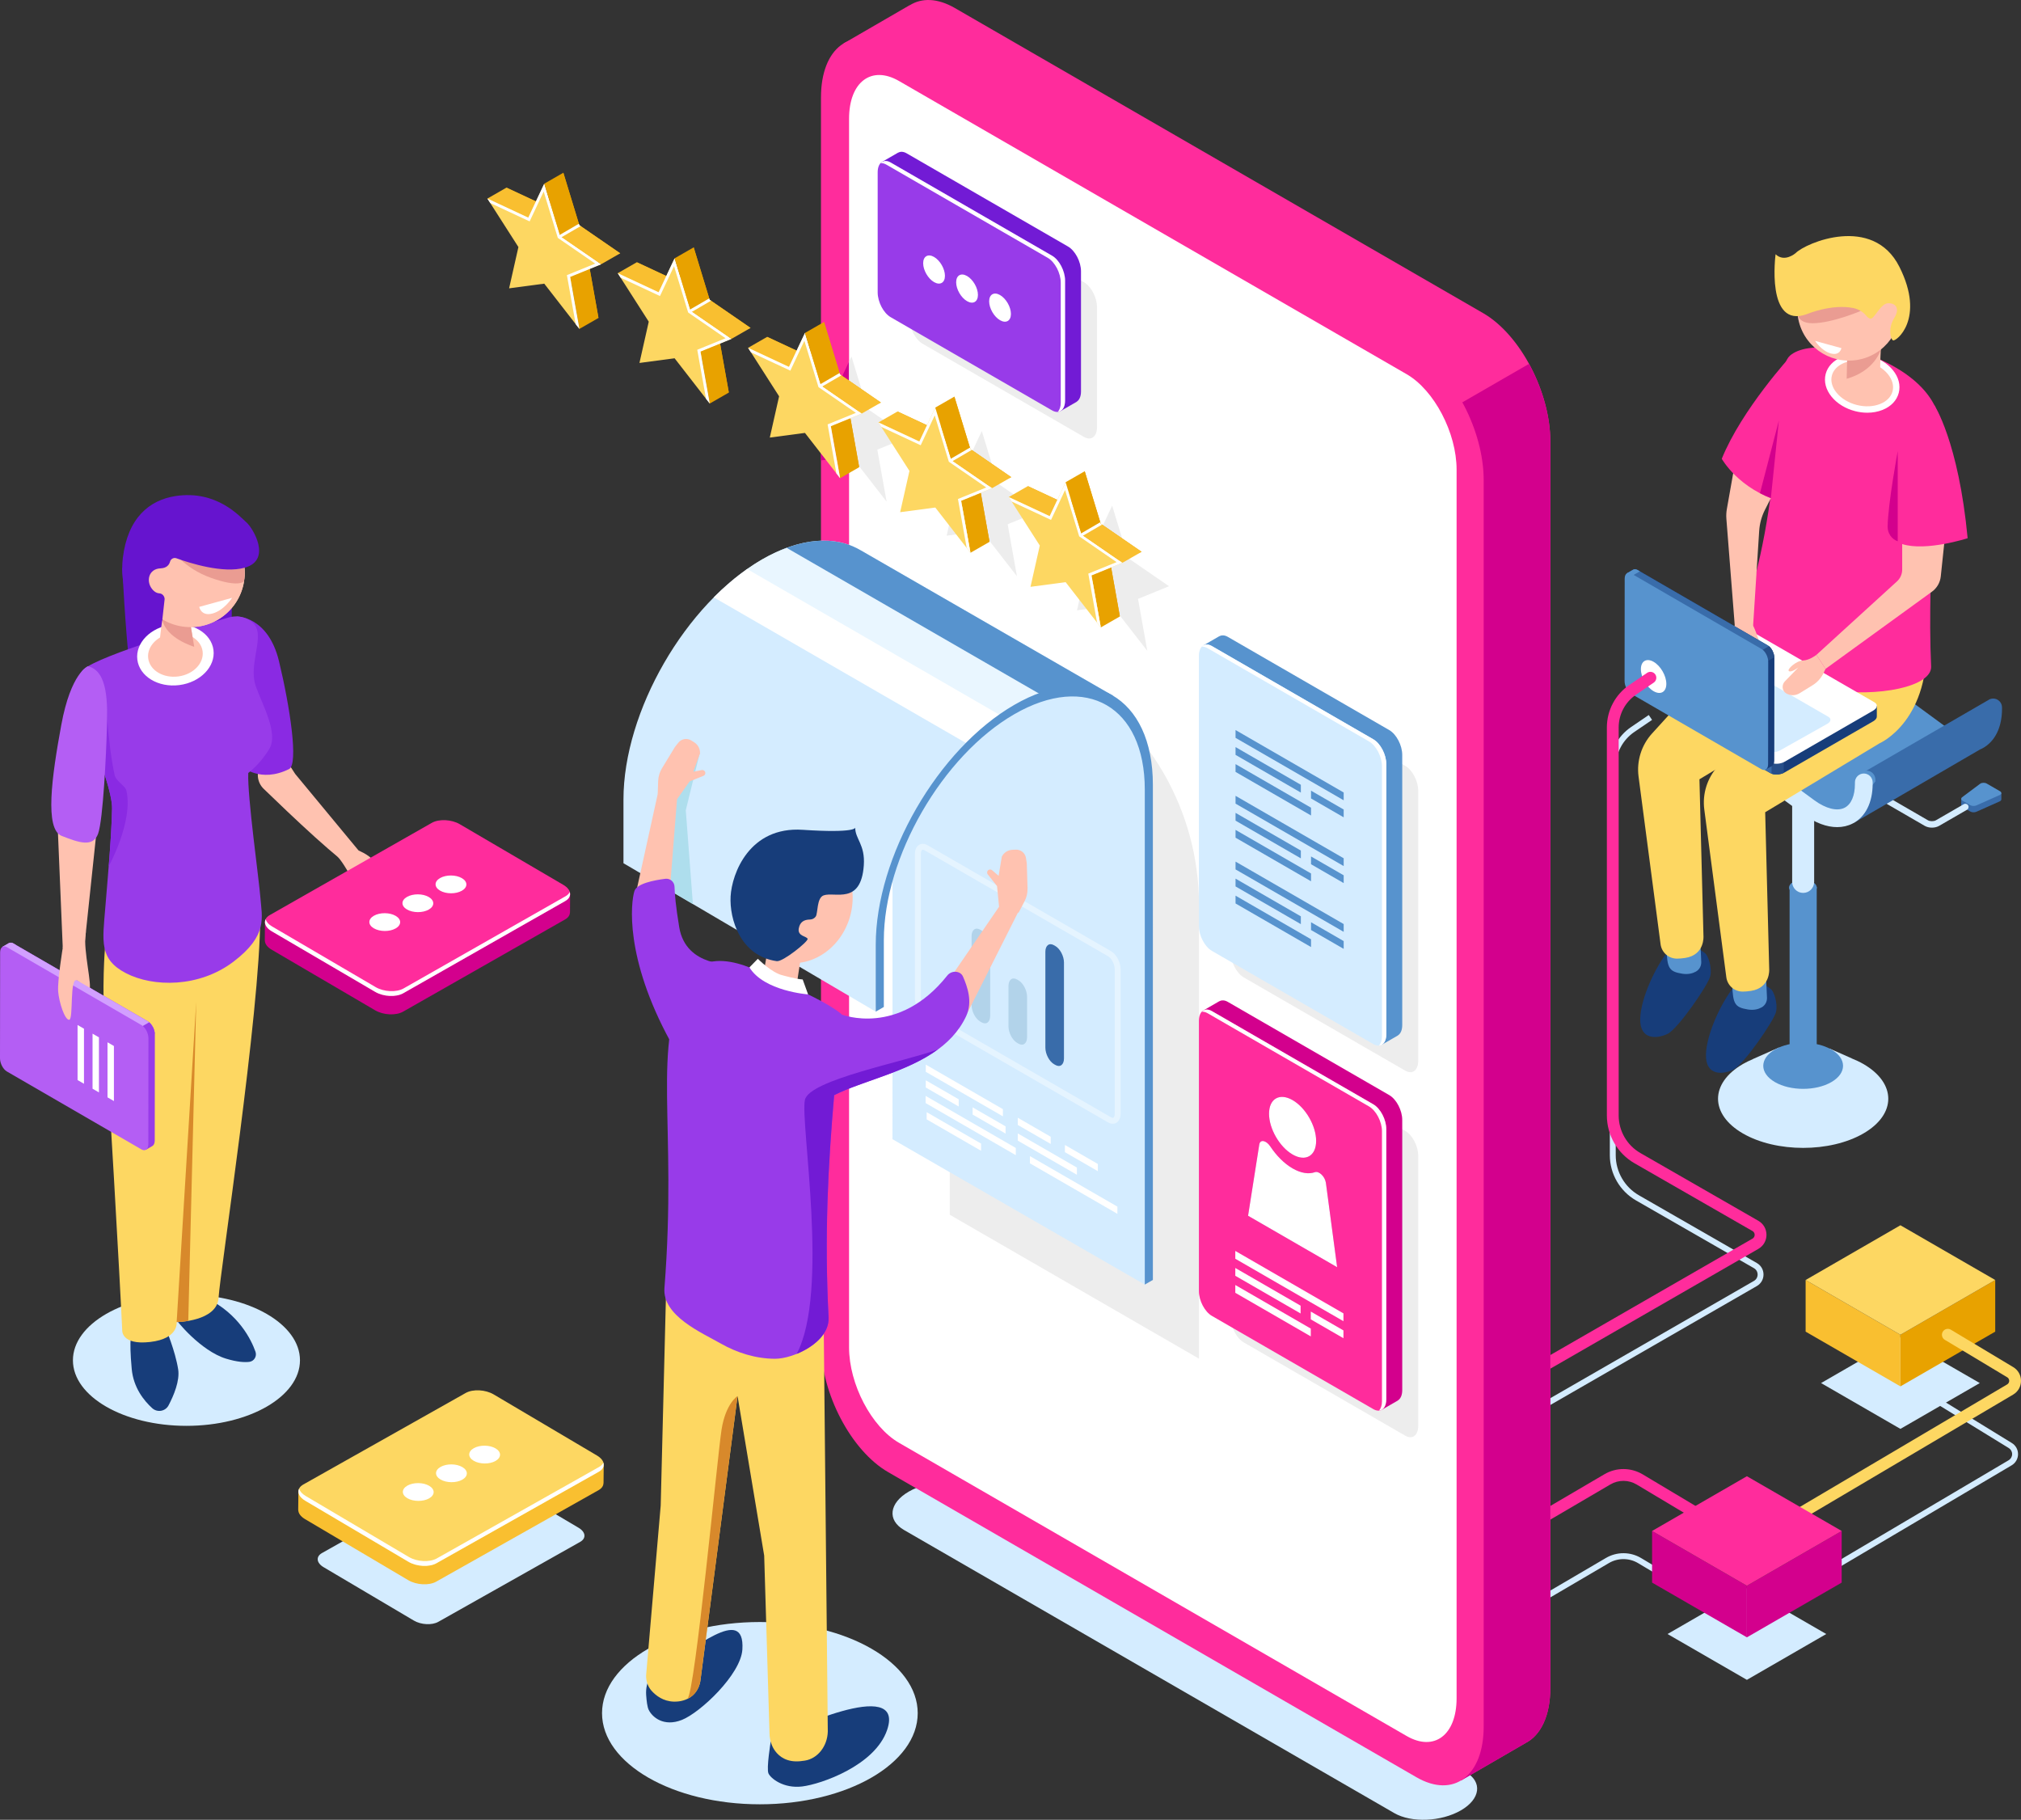 <?xml version="1.0" encoding="utf-8"?>
<!-- Generator: Adobe Illustrator 23.0.1, SVG Export Plug-In . SVG Version: 6.00 Build 0)  -->
<svg version="1.0" id="_x2014_ŽÓť_x5F_1" xmlns="http://www.w3.org/2000/svg" xmlns:xlink="http://www.w3.org/1999/xlink"
	 x="0px" y="0px" viewBox="0 0 342.409 308.268" enable-background="new 0 0 342.409 308.268" xml:space="preserve">
<rect x="0" y="0" width="342.409" height="308.268" fill="#333333" stroke="none"/>
<path fill="#D4ECFF" d="M257.666,273.529l-0.506-0.863l14.93-8.752c1.844-1.08,4.133-1.073,5.971,0.026l12.339,7.371l-0.514,0.859
	l-12.339-7.372c-1.523-0.911-3.422-0.919-4.951-0.022L257.666,273.529z"/>
<path fill="#D4ECFF" d="M302.092,271.111l-0.508-0.861l38.731-22.888c0.369-0.219,0.591-0.605,0.593-1.035
	c0.002-0.429-0.218-0.817-0.585-1.038l-12.859-7.896l0.523-0.852l12.854,7.894c0.669,0.401,1.069,1.111,1.066,1.896
	c-0.003,0.785-0.408,1.493-1.085,1.893L302.092,271.111z"/>
<path fill="#D4ECFF" d="M259.913,239.586l-0.498-0.867l37.747-21.734c0.391-0.226,0.624-0.63,0.624-1.081
	c-0.001-0.451-0.234-0.855-0.626-1.08l-19.978-11.474c-2.736-1.57-4.436-4.507-4.436-7.661v-65.732c0-2.724,1.344-5.263,3.596-6.794
	l3-2.041l0.562,0.826l-3,2.041c-1.977,1.346-3.158,3.576-3.158,5.968v65.732c0,2.798,1.507,5.401,3.934,6.794l19.977,11.474
	c0.705,0.405,1.127,1.133,1.128,1.946c0,0.813-0.42,1.542-1.125,1.949L259.913,239.586z"/>
<path fill="#FF2C9C" d="M257.414,260.344c-0.344,0-0.678-0.177-0.863-0.494c-0.279-0.477-0.12-1.089,0.356-1.368l14.93-8.752
	c2.001-1.176,4.484-1.165,6.479,0.027l12.339,7.372c0.475,0.283,0.629,0.897,0.346,1.371c-0.284,0.474-0.899,0.628-1.371,0.346
	l-12.339-7.372c-1.368-0.818-3.07-0.822-4.442-0.02l-14.93,8.752C257.76,260.3,257.586,260.344,257.414,260.344z"/>
<path fill="#D4ECFF" d="M236.241,307.143l-83.076-47.964c-2.888-1.667-2.526-4.58,0.809-6.505l0,0
	c3.335-1.925,8.38-2.135,11.268-0.467l83.076,47.964c2.888,1.667,2.526,4.58-0.809,6.505l0,0
	C244.174,308.601,239.129,308.81,236.241,307.143z"/>
<g>
	<g>
		<g>
			<path fill="#D4ECFF" d="M315.699,180.237c-0.62-0.358-1.288-0.669-1.983-0.948l0.02-0.001l-3.815-1.691l0.288,0.666
				c-2.891-0.576-6.029-0.611-8.945-0.095l0.178-0.74l-4.487,1.988l0.026,0.002c-0.583,0.248-1.15,0.514-1.678,0.819
				c-5.632,3.252-5.632,8.524,0,11.775c5.632,3.252,14.764,3.252,20.396,0C321.331,188.76,321.331,183.488,315.699,180.237z"/>
			<path fill="#5793CE" d="M310.28,183.307c-2.639,1.524-6.918,1.524-9.558,0s-2.639-3.994,0-5.518c2.639-1.524,6.918-1.524,9.558,0
				C312.919,179.312,312.919,181.783,310.28,183.307z"/>
		</g>
		<g>
			<path fill="#5793CE" d="M305.501,181.599L305.501,181.599c-1.269,0-2.297-1.029-2.297-2.297v-29.043h4.595v29.043
				C307.799,180.571,306.77,181.599,305.501,181.599z"/>
			<path fill="#5793CE" d="M307.117,151.314c-0.916,0.529-2.401,0.529-3.316,0c-0.916-0.529-0.916-1.386,0-1.915
				c0.916-0.529,2.401-0.529,3.316,0C308.033,149.928,308.033,150.785,307.117,151.314z"/>
		</g>
		<path fill="#D4ECFF" d="M305.501,151.257L305.501,151.257c-1.029,0-1.862-0.834-1.862-1.862v-27.301h3.725v27.301
			C307.364,150.423,306.53,151.257,305.501,151.257z"/>
		<g>
			<path fill="#396CAA" d="M332.28,136.4l0-1.069l1.51-0.218l1.691-1.265c0.274-0.205,0.797-0.224,1.114-0.041l1.248,0.72
				l1.237-0.179v1.083l-0.005,0.001c-0.007,0.123-0.099,0.244-0.284,0.326l-3.938,1.754c-0.312,0.139-0.753,0.122-1.032-0.038
				l-1.311-0.757c-0.151-0.087-0.222-0.202-0.222-0.318L332.28,136.4z"/>
			<path fill="#5793CE" d="M332.443,135.043l3.038-2.273c0.274-0.205,0.797-0.224,1.114-0.041l2.267,1.309
				c0.317,0.183,0.283,0.485-0.072,0.643l-3.938,1.754c-0.312,0.139-0.753,0.122-1.032-0.038l-1.311-0.757
				C332.231,135.478,332.203,135.223,332.443,135.043z"/>
			<g>
				<path fill="#D4ECFF" d="M327.317,140.201c0.435,0,0.87-0.1,1.217-0.3l4.721-2.727c0.26-0.151,0.349-0.484,0.199-0.745
					c-0.151-0.26-0.483-0.35-0.745-0.199l-4.72,2.726c-0.35,0.202-0.991,0.202-1.343,0l-7.846-4.545
					c-0.258-0.151-0.593-0.061-0.744,0.2c-0.151,0.26-0.062,0.594,0.2,0.744l7.846,4.545
					C326.448,140.1,326.882,140.201,327.317,140.201z"/>
			</g>
		</g>
		<g>
			<radialGradient id="SVGID_1_" cx="231.785" cy="124.567" r="46.798" gradientUnits="userSpaceOnUse">
				<stop  offset="0" style="stop-color:#01C8EF"/>
				<stop  offset="0.089" style="stop-color:#03BEE9"/>
				<stop  offset="0.239" style="stop-color:#08A5D7"/>
				<stop  offset="0.429" style="stop-color:#107BBB"/>
				<stop  offset="0.446" style="stop-color:#1177B8"/>
				<stop  offset="1" style="stop-color:#112564"/>
			</radialGradient>
			<polygon fill="url(#SVGID_1_)" points="281.923,130.213 289.504,125.806 285.257,123.888 281.622,126.465 			"/>
			<path fill="#5793CE" d="M330.605,123.671c-0.419-0.219-0.846-0.479-1.275-0.794l-16.154-11.839
				c-2.916-2.138-5.92-2.689-8.241-1.511c-0.06,0.031-0.112,0.073-0.171,0.106l-0.017-0.005l-22.312,12.944l2.005,0.667l7.813,3.543
				l10.63,7.541l8.389,4.452l0.381,0.081c1.956-1.647,4.146-3.061,5.347-5.463c2.077-3.635,7.86-4.675,11.261-7.622
				c0.343,0.218,0.686,0.422,1.029,0.599C329.99,125.679,330.18,124.698,330.605,123.671z"/>
			<path fill="#396CAA" d="M337.691,118.333c-0.346,0-0.661,0.122-0.915,0.319l-0.004-0.004l-21.833,12.638l0.798,3.265l0.819-0.391
				c-1.25,1.95-3.168,3.233-4.905,4.696l2.468,0.523l21.383-12.442c0.099-0.043,0.2-0.079,0.296-0.128
				c0.293-0.148,0.565-0.327,0.823-0.524l0.037-0.022l-0.014,0.001c1.628-1.257,2.547-3.443,2.547-6.174v-0.257
				C339.192,119.005,338.52,118.333,337.691,118.333z"/>
			<g>
				<path fill="#EAEAEA" d="M307.793,108.924c1.362,0.049,2.823,0.518,4.286,1.387C310.616,109.442,309.155,108.974,307.793,108.924
					z"/>
				<path fill="#5793CE" d="M317.735,132.303v-0.256c0-0.828-0.672-1.5-1.501-1.5c-0.829,0-1.5,0.672-1.5,1.5v0.256
					c0,2.006-0.638,3.48-1.75,4.043c-1.257,0.636-3.167,0.168-5.11-1.256l-16.155-11.838c-2.486-1.822-5.032-2.479-7.168-1.908
					l13.342-7.741l-15.46,8.969l2.005,0.667l7.813,3.543l10.63,7.541l8.389,4.452l0.381,0.081c1.956-1.647,4.146-3.061,5.347-5.463
					c0.207-0.362,0.459-0.692,0.733-1.006C317.732,132.358,317.735,132.332,317.735,132.303z"/>
			</g>
			<g>
				<path fill="#D4ECFF" d="M311.263,140.114c-1.768,0.001-3.714-0.719-5.623-2.118l-16.155-11.838
					c-1.942-1.423-3.852-1.892-5.111-1.256c-1.112,0.564-1.75,2.037-1.75,4.043c0,0.828-0.672,1.5-1.5,1.5s-1.5-0.672-1.5-1.5
					c0-3.177,1.237-5.626,3.394-6.719c2.32-1.175,5.325-0.625,8.241,1.512l16.155,11.838c1.943,1.424,3.854,1.891,5.11,1.255
					c1.112-0.563,1.75-2.037,1.75-4.043v-0.256c0-0.828,0.672-1.5,1.501-1.5c0.829,0,1.5,0.672,1.5,1.5v0.256
					c0,3.177-1.237,5.626-3.394,6.719C313.079,139.913,312.196,140.114,311.263,140.114z"/>
			</g>
		</g>
	</g>
	<g>
		<g>
			<path fill="#173D7A" d="M298.567,166.581c0,0-3.043-1.534-4.911,0.75c-1.868,2.285-4.54,7.678-4.622,11.323
				c-0.083,3.644,2.884,3.398,4.648,2.536c1.764-0.863,6.915-8.336,7.227-9.8c0.312-1.464-0.368-3.444-0.863-3.832
				C299.549,167.17,298.567,166.581,298.567,166.581z"/>
			<path fill="#5793CE" d="M299.23,165.847l0.141,3.152c0.03,0.67-0.307,1.309-0.891,1.64c-0.532,0.301-1.303,0.533-2.347,0.365
				c-2.292-0.368-2.497-1.023-2.66-4.175C293.31,163.678,299.23,165.847,299.23,165.847z"/>
			<g>
				<path fill="#173D7A" d="M287.429,160.52c0,0-3.043-1.534-4.911,0.75c-1.868,2.285-4.54,7.678-4.622,11.323
					c-0.083,3.644,2.884,3.398,4.648,2.536c1.764-0.863,6.915-8.336,7.227-9.8c0.312-1.464-0.368-3.444-0.863-3.832
					C288.412,161.109,287.429,160.52,287.429,160.52z"/>
				<path fill="#5793CE" d="M288.093,159.786l0.141,3.152c0.03,0.67-0.307,1.309-0.891,1.64c-0.531,0.301-1.303,0.533-2.347,0.365
					c-2.292-0.368-2.497-1.023-2.66-4.175C282.172,157.617,288.093,159.786,288.093,159.786z"/>
				<path fill="#FDD762" d="M315.242,101.914c-0.9-14.652-15.868,2.156-15.868,2.156L289.13,114.11l-9.225,10.134
					c-1.802,1.979-2.64,4.651-2.291,7.305l3.732,28.415c0.184,1.403,1.385,2.438,2.8,2.427c0.4-0.003,0.858-0.039,1.382-0.121
					c3.329-0.518,3.083-3.684,3.083-3.684l-0.682-26.576l19.373-11.678C307.302,120.332,316.143,116.566,315.242,101.914z"/>
			</g>
			<path fill="#FDD762" d="M326.38,107.496c-0.9-14.652-15.868,2.156-15.868,2.156l-10.244,10.041l-9.225,10.134
				c-1.802,1.979-2.64,4.651-2.291,7.305l3.732,28.415c0.184,1.403,1.385,2.438,2.8,2.427c0.4-0.003,0.858-0.039,1.382-0.121
				c3.329-0.518,3.083-3.684,3.083-3.684l-0.682-26.576l19.373-11.678C318.439,125.914,327.28,122.149,326.38,107.496z"/>
			<path fill="#FF2C9C" d="M317.525,60.462c11.348,4.705,11.12,11.412,11.12,11.412s-2.223,24.591-1.464,41.015
				c0.317,6.866-36.477,7.389-30.99-10.927c6.47-21.597,4.045-39.08,7.074-41.717C306.293,57.608,314.589,59.245,317.525,60.462z"/>
			
				<ellipse transform="matrix(0.249 -0.968 0.968 0.249 173.91 354.283)" fill="#FFC2B0" cx="315.508" cy="64.95" rx="4.308" ry="5.853"/>
			<path fill="#FFFFFF" d="M316.37,69.914c-0.681,0-1.379-0.088-2.071-0.267c-1.626-0.419-3.038-1.284-3.979-2.438
				c-0.979-1.2-1.336-2.569-1.005-3.856c0.668-2.59,3.988-3.978,7.403-3.102c1.625,0.419,3.037,1.284,3.978,2.438
				c0.979,1.2,1.336,2.569,1.005,3.856c-0.331,1.285-1.305,2.312-2.742,2.89C318.166,69.754,317.285,69.914,316.37,69.914z
				 M314.64,61.07c-2.108,0-3.868,0.98-4.275,2.556c-0.243,0.942,0.039,1.972,0.795,2.898c0.795,0.975,2.005,1.711,3.408,2.072
				c1.403,0.362,2.817,0.3,3.984-0.168c1.109-0.446,1.854-1.211,2.097-2.153v-0.001c0.243-0.942-0.039-1.972-0.795-2.898
				c-0.795-0.975-2.005-1.711-3.408-2.072C315.832,61.145,315.223,61.07,314.64,61.07z"/>
			<path fill="#FFC2B0" d="M312.975,59.95c0,0,0.098,0.455-0.098,4.051c-0.062,1.13,3.896,2.186,4.92,1.163
				c1.023-1.023,0.614-2.087,0.859-5.934C318.901,55.383,312.975,59.95,312.975,59.95z"/>
			<path fill="#EA9C92" d="M318.656,59.23c0,0-0.975,3.567-5.78,4.935l0.073-3.242L318.656,59.23z"/>
			<path fill="#FFC2B0" d="M321.7,50.167c1.207,4.671-1.6,9.436-6.27,10.643s-9.435-1.6-10.643-6.27
				c-1.207-4.671,1.6-9.436,6.27-10.643C315.727,42.689,320.492,45.496,321.7,50.167z"/>
			<path fill="#EA9C92" d="M315.249,52.674c0,0-4.809,2.06-8.139,2.084c-3.33,0.024-2.596-2.765-2.596-2.765l9.885-1.429
				L315.249,52.674z"/>
			<path fill="#FDD762" d="M306.117,53.217c0,0,4.189-1.778,7.865-1.037c0.864,0.174,1.665,0.636,2.221,1.32
				c0.182,0.223,0.411,0.427,0.672,0.486c0.652,0.147,1.719-2.556,2.985-2.618c1.267-0.062,2.112,0.835,1.073,2.498
				c-1.039,1.663-0.688,3.524-0.21,3.791c0.478,0.267,5.547-3.615,1.076-12.472c-4.471-8.857-15.829-4.087-17.595-2.292
				c0,0-1.861,1.621-3.374,0.178C300.83,43.071,299.134,55.778,306.117,53.217z"/>
			<path fill="#FFC2B0" d="M322.279,89.841v6.645c0,0.762-0.321,1.488-0.883,2.001l-13.651,12.445l1.551,2.372l18.027-13.074
				c0.841-0.61,1.384-1.549,1.493-2.583l1.219-11.588L322.279,89.841z"/>
			<path fill="#FF2C9C" d="M327.684,68.552c0,0,4.141,6.228,5.684,22.621c0,0-7.074,2.288-11.089,0.989
				S327.684,68.552,327.684,68.552z"/>
			<path fill="#D3008D" d="M321.523,76.426c0,0-1.621,8.677-1.713,12.755c-0.025,1.121,0.659,2.133,1.713,2.514l0,0V76.426z"/>
		</g>
		<g>
			<path fill="#173D7A" d="M317.981,119.572l-3.017-0.398l-19.476-11.244c-0.624-0.361-1.715-0.315-2.436,0.101l-13.8,7.965
				l-1.824-0.241v1.816l0.002,0c-0.012,0.239,0.124,0.469,0.419,0.639l22.072,12.743c0.624,0.361,1.715,0.315,2.436-0.101
				l15.029-8.674c0.406-0.234,0.608-0.536,0.596-0.819l0,0V119.572z"/>
			<path fill="#396CAA" d="M303.348,112.467l-1.384-0.799h-15.212l-7.499,4.327l-1.824-0.241v1.816l0.002,0
				c-0.012,0.239,0.124,0.469,0.419,0.639l22.072,12.743c0.33,0.191,0.79,0.267,1.257,0.236L303.348,112.467z"/>
			<path fill="#5793CE" d="M278.238,115.861l-0.81-0.107v1.816l0.002,0c-0.012,0.239,0.124,0.469,0.419,0.639l0.389,0.225V115.861z"
				/>
			<path fill="#274F89" d="M300.143,131.056c0.592,0.224,1.438,0.176,2.07-0.128v-3.09h-2.07V131.056z"/>
			<path fill="#FFFFFF" d="M299.921,129.138l-22.072-12.743c-0.624-0.361-0.546-0.99,0.175-1.406l15.029-8.674
				c0.721-0.416,1.812-0.462,2.436-0.101l22.072,12.743c0.624,0.36,0.546,0.99-0.175,1.406l-15.029,8.674
				C301.635,129.453,300.545,129.498,299.921,129.138z"/>
			<path fill="#D4ECFF" d="M299.547,127.206l-18.352-10.596c-0.519-0.3-0.454-0.823,0.145-1.169l8.054-4.529
				c0.6-0.346,1.506-0.384,2.026-0.084l18.352,10.596c0.519,0.3,0.454,0.823-0.145,1.169l-8.054,4.529
				C300.973,127.469,300.066,127.506,299.547,127.206z"/>
		</g>
		<path fill="#FFC2B0" d="M293.906,105.896l-0.228,1.523c-0.195,1.298-0.161,2.619,0.099,3.905l0.272,1.342
			c0.153,0.757,0.752,1.344,1.512,1.483l0,0c0.593,0.108,1.154-0.309,1.221-0.908l0.364-3.256c0,0,0.833,1.091,1.235,1.091
			c0.402,0-0.45-3.26-1.359-5.106C296.112,104.125,293.906,105.896,293.906,105.896z"/>
		<path fill="#FFC2B0" d="M301.388,81.692l-2.368,4.687c-0.56,1.108-0.89,2.319-0.969,3.558l-1.028,16.033l-3.116-0.074
			l-1.414-18.005c-0.044-0.556-0.017-1.115,0.081-1.664l1.615-9.13L301.388,81.692z"/>
		<g>
			<path fill="#173D7A" d="M299.173,130.362l-1.851-2.416l-19.462-11.268c-0.624-0.361-1.129-1.329-1.128-2.161l0.017-15.934
				l-1.119-1.461l1.052-0.609l0.001,0.001c0.201-0.13,0.469-0.126,0.763,0.044l22.056,12.77c0.624,0.361,1.129,1.329,1.128,2.161
				l-0.019,17.353c-0.001,0.468-0.161,0.794-0.413,0.925l0,0L299.173,130.362z"/>
			<path fill="#396CAA" d="M285.714,121.225l-1.383-0.8l-7.59-13.184l0.008-8.658l-1.119-1.461l1.052-0.609l0.001,0.001
				c0.201-0.13,0.469-0.126,0.763,0.044l22.056,12.77c0.33,0.191,0.625,0.552,0.831,0.972L285.714,121.225z"/>
			<path fill="#5793CE" d="M276.127,97.77l-0.497-0.648l1.052-0.609l0.001,0.001c0.201-0.13,0.469-0.126,0.763,0.044l0.389,0.225
				L276.127,97.77z"/>
			<path fill="#274F89" d="M299.703,109.469c0.49,0.401,0.87,1.159,0.921,1.858l-2.155,1.244l-1.033-1.794L299.703,109.469z"/>
			<path fill="#5793CE" d="M298.452,109.937l-22.056-12.77c-0.624-0.361-1.131,0.021-1.132,0.853l-0.019,17.353
				c-0.001,0.833,0.504,1.8,1.128,2.161l22.056,12.77c0.624,0.361,1.13-0.021,1.132-0.853l0.019-17.353
				C299.581,111.266,299.076,110.298,298.452,109.937z"/>
		</g>
		<path fill="#FFC2B0" d="M309.296,113.303l-0.353,0.732c-0.407,0.843-1.047,1.552-1.844,2.043l-2.191,1.351
			c-0.682,0.42-1.545,0.455-2.237,0.052c-0.025-0.014-0.05-0.029-0.075-0.045c-0.696-0.436-0.759-1.436-0.186-2.025l2.29-2.354
			c0,0-1.286,0.986-1.647,0.589c-0.264-0.291,1.247-1.71,2.408-1.757c1.16-0.047,2.283-0.958,2.283-0.958L309.296,113.303z"/>
		<path fill="#FF2C9C" d="M303.491,60.21c0,0-8.393,9.132-11.779,17.509c0,0,2.87,5.171,9.895,7.2
			C308.633,86.948,303.491,60.21,303.491,60.21z"/>
		<path fill="#D3008D" d="M300.028,84.378l1.36-13.141l-3.206,12.312C298.754,83.846,299.372,84.123,300.028,84.378z"/>
		<path fill="#FFFFFF" d="M309.777,58.368l-2.255-0.62c0,0,1.077,1.694,2.649,2.125c1.572,0.432,1.816-0.899,1.816-0.899
			L309.777,58.368z"/>
	</g>
</g>
<path fill="#FF2C9C" d="M251.283,53.046L161.77,1.356c-2.941-1.698-5.613-1.74-7.633-0.466l-0.004-0.021l-11.231,6.505l7.532,1.405
	c-0.024,0.386-0.046,0.773-0.046,1.181v211.126c0,8.382,5.096,18.119,11.383,21.749l88.256,50.964
	c-0.804,2.522-2.514,7.824-2.514,7.824l10.983-6.37l-0.002-0.001c2.547-1.313,4.173-4.6,4.173-9.332V74.795
	C262.666,66.413,257.569,56.676,251.283,53.046z"/>
<g>
	<polygon fill="#D4ECFF" points="335.424,234.289 321.98,226.527 308.536,234.289 321.98,242.051 	"/>
	<polygon fill="#E8A200" points="321.98,234.851 321.98,226.105 338.042,216.831 338.042,225.577 	"/>
	<polygon fill="#F9BF30" points="321.98,226.105 305.918,216.831 305.918,225.577 321.98,234.851 	"/>
	<polygon fill="#FDD762" points="338.042,216.831 321.98,207.558 305.918,216.831 321.98,226.105 	"/>
</g>
<path fill="#FFFFFF" d="M282.319,115.844c0,1.374-0.965,1.932-2.155,1.244c-1.19-0.687-2.155-2.358-2.155-3.733
	c0-1.374,0.965-1.931,2.155-1.244C281.354,112.798,282.319,114.469,282.319,115.844z"/>
<path fill="#FF2C9C" d="M259.664,233.425c-0.346,0-0.683-0.18-0.867-0.501c-0.276-0.479-0.111-1.09,0.367-1.365l37.747-21.734
	c0.338-0.195,0.374-0.519,0.374-0.648s-0.037-0.452-0.375-0.646l-19.978-11.474c-2.891-1.659-4.687-4.762-4.687-8.095v-65.733
	c0-2.889,1.426-5.582,3.815-7.207l3-2.041c0.457-0.312,1.078-0.191,1.39,0.265c0.311,0.457,0.192,1.079-0.265,1.39l-3,2.041
	c-1.841,1.251-2.94,3.327-2.94,5.553v65.733c0,2.619,1.411,5.057,3.683,6.36l19.978,11.474c0.862,0.495,1.378,1.385,1.379,2.38
	c0,0.994-0.514,1.885-1.376,2.382l-37.747,21.734C260.005,233.382,259.833,233.425,259.664,233.425z"/>
<path fill="#D3008D" d="M150.388,221.086c0,8.382,5.096,18.119,11.383,21.748l88.256,50.964c-0.804,2.521-2.514,7.824-2.514,7.824
	l10.983-6.37l-0.002-0.001c2.547-1.313,4.173-4.6,4.173-9.332V74.795c0-4.373-1.395-9.107-3.614-13.158l-108.664,62.737V221.086z"/>
<path fill="#FF2C9C" d="M239.991,301.067l-89.513-51.69c-6.286-3.629-11.383-13.367-11.383-21.749V16.503
	c0-8.382,5.096-12.234,11.383-8.605l89.513,51.69c6.286,3.629,11.383,13.367,11.383,21.749v211.125
	C251.374,300.844,246.278,304.696,239.991,301.067z"/>
<polygon fill="#D3008D" points="153.896,74.025 146.967,69.256 144.261,60.378 141.554,66.131 139.086,64.98 139.086,69.869 
	139.881,71.11 139.086,74.637 139.086,77.999 144.261,77.313 150.216,84.979 148.64,76.167 "/>
<path fill="#FFFFFF" d="M238.324,294.077l-86.011-49.669c-4.673-2.698-8.46-9.935-8.46-16.165V20.116c0-6.23,3.788-9.094,8.46-6.396
	l86.011,49.669c4.673,2.698,8.46,9.935,8.46,16.165v208.127C246.785,293.911,242.997,296.775,238.324,294.077z"/>
<path fill="#EDEDED" d="M203.14,230.155l-42.22-24.376V103.147l19.892,11.485c13.816,7.977,22.327,22.719,22.327,38.672V230.155z"/>
<g>
	<path fill="#D4ECFF" d="M145.824,93.219l0.005,0.008c-4.261-2.537-10.182-2.225-16.721,1.55
		c-12.946,7.474-23.477,25.715-23.477,40.663v10.787v0l0,0l0,0l0.445,0.261l42.297,24.882l0.641-12.908l0.528-5.013l2.243-7.783
		l0.257-1.191l4.809-9.692l3.789-4.732l3.071-3.661l7.482-5.892l0.658-0.489l3.679-1.583l4.947-1.286h3.859l4.315,0.756
		L145.824,93.219z"/>
	<path fill="#D4ECFF" d="M151.215,192.982l1.371-0.792v-49.145c-0.712,0.97-1.045,2.215-1.371,3.479V192.982z"/>
	<polygon fill="#D4ECFF" points="193.957,217.607 151.215,192.982 151.656,146.459 153.289,141.759 158.236,133.251 
		164.089,126.308 169.366,122.087 175.072,118.624 185.423,117.437 190.898,120.537 193.957,125.221 194.921,132.41 
		194.592,210.176 	"/>
	<path fill="#5793CE" d="M145.83,93.228c-3.565-2.123-8.294-2.242-13.573-0.015l43.549,25.143l4.671-1.214h3.859l4.315,0.756
		l-42.826-24.677L145.83,93.228z"/>
	<g>
		<path fill="#E9F6FF" d="M133.283,92.807c-1.355,0.5-2.749,1.149-4.174,1.971c-0.953,0.55-1.891,1.165-2.815,1.827l43.412,25.064
			l1.486-1.17l0.658-0.489l3.679-1.583l1.468-0.382L133.283,92.807z"/>
		<path fill="#FFFFFF" d="M164.077,126.102l5.906-4.651l-43.399-25.056c-1.965,1.378-3.858,2.995-5.648,4.799L164.077,126.102z"/>
		<path fill="#5793CE" d="M195.328,216.816l-1.371,0.791v-83.859c0-14.074-9.917-19.8-22.106-12.762
			c-12.189,7.037-22.106,24.214-22.106,38.288v11.306l-1.371,0.792v-11.306c0-14.948,10.532-33.189,23.477-40.663
			s23.477-1.394,23.477,13.554V216.816z"/>
	</g>
</g>
<polygon fill="#AEDEED" points="118.596,127.422 116.19,137.257 117.393,153.147 114.343,151.353 110.44,142.716 113.856,131.799 
	"/>
<g>
	<path opacity="0.4" fill="#FFFFFF" d="M188.529,190.363c-0.259,0-0.53-0.079-0.801-0.235l-31.082-17.945
		c-0.915-0.527-1.633-1.878-1.633-3.074v-24.456c0-0.719,0.266-1.284,0.729-1.551c0.411-0.239,0.911-0.213,1.404,0.073
		l31.082,17.945c0.915,0.527,1.633,1.878,1.633,3.074v24.456c0,0.719-0.266,1.284-0.729,1.552
		C188.946,190.31,188.742,190.363,188.529,190.363z M156.347,143.941c-0.038,0-0.074,0.008-0.105,0.025
		c-0.105,0.061-0.229,0.277-0.229,0.686v24.456c0,0.843,0.519,1.854,1.133,2.208l31.082,17.946c0.08,0.045,0.278,0.142,0.405,0.073
		c0.104-0.061,0.228-0.276,0.228-0.686v-24.456c0-0.843-0.519-1.854-1.133-2.208l-31.082-17.946
		C156.586,144.006,156.459,143.941,156.347,143.941z"/>
	<g>
		<path fill="#B2D3EA" d="M166.295,173.179l-0.219-0.126c-0.81-0.468-1.467-1.723-1.467-2.803v-11.654
			c0-1.08,0.657-1.577,1.467-1.109l0.219,0.126c0.81,0.468,1.467,1.723,1.467,2.803v11.654
			C167.762,173.151,167.105,173.647,166.295,173.179z"/>
		<path fill="#B2D3EA" d="M172.547,176.789l-0.219-0.126c-0.81-0.468-1.467-1.723-1.467-2.803v-6.821
			c0-1.08,0.657-1.577,1.467-1.109l0.219,0.126c0.81,0.468,1.467,1.723,1.467,2.803v6.821
			C174.014,176.76,173.357,177.256,172.547,176.789z"/>
		<path fill="#396CAA" d="M178.798,180.398l-0.219-0.126c-0.81-0.468-1.467-1.723-1.467-2.803v-16.236
			c0-1.08,0.657-1.577,1.467-1.109l0.219,0.126c0.81,0.468,1.467,1.723,1.467,2.803v16.236
			C180.265,180.369,179.608,180.866,178.798,180.398z"/>
	</g>
</g>
<g>
	<ellipse fill="#D4ECFF" cx="128.742" cy="290.206" rx="26.742" ry="15.439"/>
	<g>
		<path fill="#173D7A" d="M112.356,282.023c-1.863,0.796-3.035,2.873-2.881,5.104c0.073,1.053,0.2,2.035,0.42,2.496
			c0.593,1.244,2.536,2.952,5.637,1.727c3.101-1.226,9.988-7.697,10.246-11.932C126.258,271.55,117.262,279.928,112.356,282.023z"/>
		<path fill="#173D7A" d="M130.576,295.036c0,0-0.744,4.536-0.382,5.368c0.361,0.831,2.52,2.606,5.708,2.222
			s12.362-3.547,14.405-9.592c3.167-9.372-17.707,0.703-17.707,0.703L130.576,295.036z"/>
		<path fill="#FDD762" d="M139.54,222.517l0.71,70.816c-0.074,2.463-1.688,4.543-3.857,4.909c-0.268,0.045-0.555,0.082-0.862,0.109
			c-2.197,0.192-3.477-0.75-4.207-1.741c-0.592-0.802-0.903-1.819-0.947-2.859l-0.904-30.23l-4.513-27.029l-6.244,47.838
			c-0.1,1.294-0.719,2.49-1.716,3.15c-0.688,0.456-1.622,0.809-2.847,0.772c-1.787-0.054-3.028-1.01-3.785-1.864
			c-0.6-0.676-0.916-1.607-0.904-2.561l2.475-28.783l0.921-36.713L139.54,222.517z"/>
		<path fill="#FFC2B0" d="M130.369,159.129l-1.119,6.453c0,0-0.042,2.202,2.416,2.812c2.458,0.61,3.218-0.977,3.218-0.977
			l1.112-7.267L130.369,159.129z"/>
		<path fill="#FFC2B0" d="M143.917,155.594c-1.745,5.528-7.146,8.736-12.062,7.166c-4.917-1.57-7.488-7.325-5.743-12.853
			c1.745-5.528,7.146-8.736,12.062-7.166C143.091,144.312,145.662,150.066,143.917,155.594z"/>
		<path fill="#983BE9" d="M130.662,165.7c-0.17-0.069-10.43-6.675-14.222,0.238c-6.183,11.272-1.661,24.196-3.867,52.257
			c-0.369,4.696,6.319,7.557,9.481,9.363c2.813,1.607,5.962,2.592,9.202,2.618c3.206,0.026,9.354-2.825,9.13-7.015
			c-1.026-19.276,0.678-35.525,2.252-51.291C142.638,171.869,140.671,169.752,130.662,165.7z"/>
		<path fill="#D8892B" d="M124.959,236.493l-6.244,47.838c-0.1,1.294-0.719,2.49-1.716,3.15c-0.163,0.108-0.342,0.209-0.533,0.301
			c1.296-0.972,5.081-41.125,5.781-45.592C122.948,237.721,124.959,236.493,124.959,236.493z"/>
	</g>
	<polygon fill="#FFC2B0" points="163.928,171.54 172.517,154.491 169.823,152.789 160.92,165.775 	"/>
	<polygon fill="#FFC2B0" points="107.272,153.437 111.451,134.427 114.779,134.464 113.529,150.229 	"/>
	<path fill="#983BE9" d="M142.638,171.869c0,0,9.607,3.79,17.862-6.623c0.727-0.917,2.221-0.815,2.651,0.174
		c0.743,1.706,1.673,4.285,0.545,6.705c-4.989,10.707-22.011,10.334-26.112,16.336C133.483,194.463,142.638,171.869,142.638,171.869
		z"/>
	<path fill="#983BE9" d="M124.154,163.331c0,0-7.932,0.61-9.074-6.256c-0.588-3.535-0.765-5.647-0.798-6.863
		c-0.022-0.824-0.738-1.448-1.555-1.346c-1.9,0.236-4.841,0.803-5.24,2.076c-0.596,1.901-1.716,11.224,6.119,25.53
		C118.739,185.843,124.154,163.331,124.154,163.331z"/>
	<path fill="#FFC2B0" d="M111.434,134.474l0.076-2.167c0.027-0.765,0.25-1.511,0.648-2.165l2.197-3.609l0.573-0.722
		c0.529-0.667,1.475-0.828,2.196-0.375l0.505,0.318c0.644,0.405,1.015,1.13,0.966,1.89l-1.136,3.085l1.437-0.279
		c0.279-0.054,0.549,0.131,0.599,0.411l0,0c0.043,0.238-0.087,0.473-0.311,0.563l-2.347,0.947l-2.132,3.017L111.434,134.474z"/>
	<path fill="#FFC2B0" d="M172.581,154.599l1.005-1.922c0.355-0.678,0.529-1.437,0.506-2.202l-0.127-4.223l-0.141-0.911
		c-0.131-0.841-0.873-1.449-1.724-1.411l-0.596,0.027c-0.76,0.034-1.441,0.481-1.774,1.166l-0.536,3.243l-1.111-0.952
		c-0.216-0.185-0.542-0.158-0.724,0.061l0,0c-0.155,0.186-0.158,0.454-0.008,0.644l1.573,1.983l0.407,4.132L172.581,154.599z"/>
	<path fill="#721BD5" d="M136.374,186.314c-0.835,3.807,4.195,32.528-1.398,43.031c2.797-1.133,5.561-3.35,5.411-6.186
		c-0.734-13.785-0.07-26.018,0.943-37.637c4.783-2.423,12.257-3.868,17.543-7.739C153.204,179.873,137.119,182.916,136.374,186.314z
		"/>
	<path fill="#FFFFFF" d="M126.973,163.877l1.424-1.464c0,0,2.344,2.395,4.226,2.81c0,0,2.266,0.642,3.373,0.697l0.917,2.529
		C136.913,168.449,129.451,167.915,126.973,163.877z"/>
	<path fill="#173D7A" d="M137.225,155.766c0.394-0.007,0.758-0.186,0.982-0.509c0.39-0.564,0.143-3.156,1.343-3.584
		c1.876-0.669,6.327,1.678,6.802-5.09c0.247-3.518-1.465-4.452-1.457-6.38c0,0,0.148,0.966-8.903,0.365
		c-9.051-0.602-11.994,7.436-12.208,11.264c-0.214,3.828,1.639,10.123,7.825,10.987c1.026,0.143,5.334-3.321,5.222-3.775
		c-0.112-0.454-1.737-0.429-1.502-1.751C135.525,156.191,136.196,155.785,137.225,155.766z"/>
</g>
<g>
	<g>
		<path fill="#EDEDED" d="M183.658,74.021l-27.349-15.79c-1.215-0.702-2.2-2.584-2.2-4.204V33.691c0-1.62,0.985-2.365,2.2-1.663
			l27.349,15.79c1.215,0.702,2.201,2.584,2.201,4.204v20.336C185.858,73.978,184.873,74.722,183.658,74.021z"/>
		<path fill="#721BD5" d="M180.951,41.76l-27.349-15.79c-0.541-0.312-1.03-0.324-1.414-0.113c0-0.002,0.002-0.018,0.002-0.018
			l-2.653,1.533c0,0,1.175,0.428,1.864,0.681v19.916c0,1.62,0.985,3.503,2.2,4.204l26.14,15.092v2.337l2.68-1.543l-0.014-0.005
			c0.453-0.276,0.743-0.882,0.743-1.754V45.964C183.152,44.344,182.167,42.462,180.951,41.76z"/>
		<path fill="#983BE9" d="M178.25,69.521l-27.349-15.79c-1.215-0.702-2.201-2.584-2.201-4.204V29.191
			c0-1.62,0.985-2.365,2.201-1.663l27.349,15.79c1.215,0.702,2.2,2.584,2.2,4.204v20.336
			C180.45,69.478,179.465,70.222,178.25,69.521z"/>
		<path fill="#FFFFFF" d="M178.25,43.317l-27.349-15.79c-0.691-0.399-1.3-0.317-1.703,0.114c0.294-0.024,0.621,0.045,0.971,0.247
			l27.349,15.79c1.215,0.701,2.2,2.584,2.2,4.204v20.335c0,0.699-0.191,1.222-0.497,1.55c0.726-0.06,1.23-0.758,1.23-1.911V47.522
			C180.45,45.901,179.465,44.019,178.25,43.317z"/>
	</g>
	<g>
		<path fill="#FFFFFF" d="M160.098,46.723c0,1.177-0.826,1.654-1.845,1.065c-1.019-0.588-1.845-2.019-1.845-3.196
			c0-1.177,0.826-1.654,1.845-1.065C159.272,44.116,160.098,45.546,160.098,46.723z"/>
		<path fill="#FFFFFF" d="M165.688,49.951c0,1.177-0.826,1.654-1.845,1.065c-1.019-0.588-1.845-2.019-1.845-3.196
			c0-1.177,0.826-1.654,1.845-1.065C164.862,47.343,165.688,48.774,165.688,49.951z"/>
		<path fill="#FFFFFF" d="M171.278,53.178c0,1.177-0.826,1.654-1.845,1.065c-1.019-0.588-1.845-2.019-1.845-3.196
			c0-1.177,0.826-1.654,1.845-1.065C170.452,50.57,171.278,52.001,171.278,53.178z"/>
	</g>
</g>
<g>
	<g>
		<path fill="#EDEDED" d="M238.081,181.366l-27.349-15.79c-1.215-0.702-2.201-2.584-2.201-4.204v-45.766
			c0-1.62,0.985-2.365,2.201-1.663l27.349,15.79c1.215,0.702,2.2,2.584,2.2,4.204v45.766
			C240.281,181.323,239.296,182.068,238.081,181.366z"/>
		<path fill="#5793CE" d="M235.374,123.675l-27.349-15.79c-0.541-0.312-1.031-0.324-1.414-0.114c0-0.002,0.002-0.018,0.002-0.018
			l-2.653,1.533c0,0,1.175,0.428,1.864,0.681v45.347c0,1.62,0.985,3.503,2.201,4.204l26.14,15.092v2.337l2.68-1.543l-0.014-0.005
			c0.453-0.276,0.743-0.882,0.743-1.754v-45.766C237.575,126.259,236.59,124.377,235.374,123.675z"/>
		<path fill="#D4ECFF" d="M232.673,176.866l-27.349-15.79c-1.215-0.702-2.2-2.584-2.2-4.204v-45.766c0-1.62,0.985-2.365,2.2-1.663
			l27.349,15.79c1.215,0.702,2.201,2.584,2.201,4.204v45.766C234.874,176.823,233.888,177.568,232.673,176.866z"/>
		<path fill="#FFFFFF" d="M232.673,125.232l-27.349-15.79c-0.691-0.399-1.3-0.317-1.703,0.114c0.294-0.024,0.621,0.045,0.971,0.247
			l27.349,15.79c1.215,0.701,2.2,2.584,2.2,4.204v45.766c0,0.699-0.191,1.222-0.497,1.55c0.726-0.06,1.23-0.758,1.23-1.911v-45.766
			C234.874,127.816,233.888,125.934,232.673,125.232z"/>
	</g>
</g>
<g>
	<g>
		<path fill="#EDEDED" d="M238.081,243.199l-27.349-15.79c-1.215-0.702-2.201-2.584-2.201-4.204v-45.766
			c0-1.62,0.985-2.365,2.201-1.664l27.349,15.79c1.215,0.702,2.2,2.584,2.2,4.204v45.766
			C240.281,243.156,239.296,243.901,238.081,243.199z"/>
		<path fill="#D3008D" d="M235.374,185.508l-27.349-15.79c-0.541-0.312-1.031-0.324-1.414-0.113c0-0.002,0.002-0.018,0.002-0.018
			l-2.653,1.533c0,0,1.175,0.428,1.864,0.681v45.347c0,1.62,0.985,3.503,2.201,4.204l26.14,15.092v2.337l2.68-1.543l-0.014-0.005
			c0.453-0.276,0.743-0.882,0.743-1.754v-45.766C237.575,188.092,236.59,186.21,235.374,185.508z"/>
		<path fill="#FF2C9C" d="M232.673,238.699l-27.349-15.79c-1.215-0.702-2.2-2.584-2.2-4.204v-45.766c0-1.62,0.985-2.365,2.2-1.664
			l27.349,15.79c1.215,0.702,2.201,2.584,2.201,4.204v45.766C234.874,238.656,233.888,239.401,232.673,238.699z"/>
		<path fill="#FFFFFF" d="M232.673,187.065l-27.349-15.79c-0.691-0.399-1.3-0.317-1.703,0.114c0.294-0.024,0.621,0.045,0.971,0.247
			l27.349,15.79c1.215,0.702,2.2,2.584,2.2,4.204v45.766c0,0.699-0.191,1.222-0.497,1.55c0.726-0.06,1.23-0.758,1.23-1.911V191.27
			C234.874,189.649,233.888,187.767,232.673,187.065z"/>
	</g>
</g>
<g>
	<g>
		<path fill="#D4ECFF" d="M54.554,263.083l24.036-13.544c1.068-0.602,2.922-0.506,4.14,0.215l15.292,9.044
			c1.218,0.721,1.34,1.793,0.272,2.395l-24.036,13.544c-1.068,0.602-2.922,0.506-4.14-0.215l-15.292-9.044
			C53.607,264.757,53.485,263.685,54.554,263.083z"/>
		<path fill="#F9BF30" d="M73.91,267.927l27.513-15.503c0.544-0.307,0.804-0.722,0.817-1.159c0.002,0.001,0.014,0.011,0.014,0.011
			l0.031-3.064c0,0-0.966,0.793-1.535,1.258l-17.143-10.138c-1.395-0.825-3.516-0.935-4.739-0.246l-26.297,14.818l-2.012-1.19
			l-0.036,3.092l0.012-0.01c0.007,0.53,0.381,1.089,1.131,1.533l17.504,10.352C70.566,268.505,72.688,268.616,73.91,267.927z"/>
		<path fill="#FDD762" d="M51.391,251.47l27.513-15.503c1.223-0.689,3.344-0.579,4.739,0.246l17.504,10.352
			c1.395,0.825,1.534,2.052,0.312,2.741l-27.513,15.503c-1.222,0.689-3.344,0.579-4.739-0.246l-17.504-10.351
			C50.308,253.386,50.168,252.159,51.391,251.47z"/>
		<path fill="#FFFFFF" d="M73.945,264.809l27.512-15.503c0.695-0.392,0.935-0.957,0.769-1.524c-0.129,0.266-0.354,0.511-0.707,0.71
			l-27.513,15.503c-1.222,0.689-3.344,0.579-4.739-0.246l-17.504-10.351c-0.602-0.356-0.955-0.786-1.081-1.217
			c-0.318,0.656,0.026,1.444,1.019,2.031l17.504,10.351C70.601,265.388,72.723,265.498,73.945,264.809z"/>
	</g>
	<g>
		<path fill="#FFFFFF" d="M80.253,247.451c-1.013-0.599-1.003-1.553,0.022-2.131c1.025-0.578,2.677-0.56,3.69,0.039
			c1.013,0.599,1.003,1.553-0.022,2.131S81.266,248.05,80.253,247.451z"/>
		<path fill="#FFFFFF" d="M74.63,250.62c-1.013-0.599-1.003-1.553,0.022-2.131c1.025-0.578,2.677-0.561,3.69,0.038
			c1.013,0.599,1.003,1.553-0.022,2.131S75.643,251.219,74.63,250.62z"/>
		<path fill="#FFFFFF" d="M69.006,253.789c-1.013-0.599-1.003-1.553,0.022-2.131c1.025-0.578,2.677-0.561,3.69,0.038
			s1.003,1.553-0.022,2.131S70.019,254.388,69.006,253.789z"/>
	</g>
</g>
<g>
	<ellipse fill="#D4ECFF" cx="31.589" cy="230.431" rx="19.234" ry="11.105"/>
	<g>
		<path fill="#6614CF" d="M20.717,96.19c0,0,0.494,10.195,1.27,17.046c0.776,6.851,17.277-5.262,17.277-5.262v-7.801L20.717,96.19z"
			/>
		<g>
			<path fill="#173D7A" d="M29.505,223.032c0.248,0.62,4.523,5.824,8.798,7.125c1.859,0.566,3.109,0.64,3.928,0.542
				c0.822-0.098,1.33-0.945,1.053-1.725c-0.736-2.071-2.845-6.385-8.202-9.041C27.832,216.34,29.505,223.032,29.505,223.032z"/>
			<path fill="#173D7A" d="M28.08,225.031c0,0,1.611,3.78,2.107,6.94c0.302,1.928-0.755,4.432-1.627,6.091
				c-0.541,1.03-1.911,1.261-2.772,0.48c-1.397-1.268-3.176-3.47-3.47-6.633c-0.496-5.329,0-6.258,0-6.258L28.08,225.031z"/>
			<path fill="#FDD762" d="M17.781,160.626c0,0-0.558,6.722,0,14.157s2.554,42.208,2.926,50.572c0,0-0.186,2.533,4.717,1.975
				c4.903-0.558,4.508-3.369,4.508-3.369s6.885-0.093,7.102-4.151c0.217-4.058,7.052-48.464,7.052-64.429L17.781,160.626z"/>
			<g>
				<path fill="#FFC2B0" d="M46.633,125.87l3.374,5.225l11.595,14.006c0,0-0.399,1.3-1.842,1.64
					c-1.128,0.266-10.88-9.039-15.093-13.122c-1.119-1.085-1.305-2.811-0.444-4.11L46.633,125.87z"/>
				<path fill="#8A2AE3" d="M40.051,104.425c0,0,5.359-0.139,7.224,7.606c1.865,7.745,3.325,17.442,1.702,18.248
					c-4.87,2.419-7.952-0.412-7.952-0.412L40.051,104.425z"/>
				<path fill="#983BE9" d="M41.655,104.754c-0.914-0.382-1.94-0.433-2.892-0.159c-4.565,1.311-21.731,6.349-24.56,8.767
					c-3.268,2.794,4.902,18.493,4.784,23.64s-0.698,11.215-1.153,16.811c-0.455,5.596-1.07,8.664,3.506,11.042
					c4.577,2.379,12.391,2.489,18.24-1.968c5.849-4.457,4.788-7.507,4.545-10.743c-0.243-3.236-2.235-17.23-2.063-21.203
					c0,0,2.061-1.518,3.588-4.122s-1.17-7.39-2.29-10.502c-1.12-3.112,0.632-6.67,0.285-9.209
					C43.468,105.802,42.633,105.162,41.655,104.754z"/>
				<path fill="#FFFFFF" d="M36.168,110.106c0.362,2.827-2.232,5.489-5.793,5.946c-3.562,0.456-6.743-1.466-7.105-4.294
					s2.232-5.489,5.793-5.946C32.625,105.356,35.806,107.278,36.168,110.106z"/>
				<path fill="#FFC2B0" d="M34.328,110.341c0.259,2.021-1.595,3.924-4.141,4.25c-2.546,0.326-4.819-1.048-5.078-3.069
					c-0.259-2.021,1.595-3.924,4.141-4.25S34.069,108.321,34.328,110.341z"/>
				<path fill="#FFC2B0" d="M31.798,103.706c0,0-3.098-2.549-3.707-1.258c-0.609,1.291-1.111,6.83-1.111,6.83l6.154,1.653
					L32.2,105.32C32.2,105.32,33.432,104.275,31.798,103.706z"/>
				
					<ellipse transform="matrix(0.052 -0.999 0.999 0.052 -66.408 124.205)" fill="#FFC2B0" cx="32.243" cy="97.095" rx="9.188" ry="9.188"/>
				<path fill="#EA9C92" d="M27.662,104.054c-0.055,0.289-0.107,0.599-0.157,0.916c0.618,3.197,5.402,4.596,5.402,4.596L32.2,105.32
					c0,0,0.58-0.492,0.416-0.984C30.725,103.739,28.343,103.21,27.662,104.054z"/>
				
					<ellipse transform="matrix(0.052 -0.999 0.999 0.052 -66.408 124.205)" fill="#FFC2B0" cx="32.243" cy="97.095" rx="9.188" ry="9.188"/>
				<polygon fill="#FFC2B0" points="9.605,135.987 10.634,160.574 14.228,160.945 16.568,138.811 				"/>
				<path fill="#8A2AE3" d="M21.418,133.932c-0.194-0.856-1.768-1.56-2.008-2.676c-1.234-5.728-1.531-14.174-1.531-14.174
					l-1.004,11.537c1.159,3.422,2.154,6.562,2.113,8.382c-0.069,3.021-0.299,6.361-0.568,9.735l0,0.01
					C18.42,146.747,22.608,139.182,21.418,133.932z"/>
				<path fill="#B45EF4" d="M14.889,112.857c0,0-2.874,1.098-4.501,9.927c-1.627,8.829-2.843,17.672,0.057,18.812
					c2.9,1.14,5.323,1.997,6.176-0.365c0.853-2.362,1.381-13.739,1.488-17.832C18.216,119.308,18.372,113.666,14.889,112.857z"/>
				<path fill="#FFC2B0" d="M60.742,144.078c0,0,1.557,0.572,2.682,1.798c0.923,1.006,1.429,1.858,1.832,2.46
					c0.895,1.335,1.65,4.222,1.105,4.582c-0.546,0.36-3.668-4.834-4.172-3.626c-0.503,1.208,0.004,2.324-0.641,2.343
					c-0.645,0.018-2.889-5.22-4.654-6.844C55.128,143.166,60.742,144.078,60.742,144.078z"/>
			</g>
			<path fill="#D8892B" d="M29.931,223.961c0,0,0.853-0.012,1.967-0.204l0,0l1.348-54.052L29.931,223.961z"/>
		</g>
		<g>
			<path fill="#983BE9" d="M24.729,194.764l-1.913-2.497L2.703,180.622c-0.645-0.373-1.167-1.374-1.166-2.234l0.018-16.467
				l-1.156-1.51l1.087-0.629l0.001,0.001c0.208-0.134,0.484-0.131,0.789,0.046l22.795,13.197c0.645,0.373,1.167,1.373,1.166,2.234
				l-0.019,17.934c-0.001,0.484-0.167,0.821-0.427,0.956h0L24.729,194.764z"/>
			<path fill="#D29FFF" d="M10.819,185.321l-1.429-0.827l-7.844-13.625l0.008-8.948l-1.156-1.51l1.087-0.629l0.001,0.001
				c0.208-0.134,0.484-0.131,0.789,0.046l22.795,13.197c0.341,0.197,0.646,0.57,0.859,1.005L10.819,185.321z"/>
			<path fill="#D29FFF" d="M0.911,161.081l-0.513-0.67l1.087-0.629l0.001,0.001c0.208-0.134,0.484-0.131,0.789,0.046l0.402,0.232
				L0.911,161.081z"/>
			<path fill="#983BE9" d="M25.276,173.172c0.506,0.414,0.899,1.197,0.952,1.92l-2.228,1.286l-1.067-1.854L25.276,173.172z"/>
			<path fill="#B45EF4" d="M23.983,173.655L1.189,160.457c-0.645-0.373-1.168,0.021-1.169,0.882L0,179.273
				c-0.001,0.86,0.521,1.861,1.166,2.234l22.795,13.198c0.645,0.373,1.168-0.021,1.17-0.882l0.019-17.934
				C25.15,175.028,24.628,174.028,23.983,173.655z"/>
		</g>
		<polygon fill="#FFFFFF" points="19.301,186.517 18.215,185.89 18.215,176.563 19.301,177.19 		"/>
		<polygon fill="#FFFFFF" points="16.764,185.053 15.679,184.426 15.679,175.099 16.764,175.726 		"/>
		<polygon fill="#FFFFFF" points="14.228,183.588 13.142,182.962 13.142,173.634 14.228,174.261 		"/>
		<path fill="#FFC2B0" d="M10.662,160.369c0,0-0.95,5.739-0.807,7.577c0.143,1.838,1.127,4.87,1.873,4.806
			c0.747-0.064,0.025-7.392,1.336-6.662c1.311,0.73,1.449,1.982,2.043,1.54c0.594-0.442-1.036-6.705-0.601-9.421
			C14.941,155.492,10.662,160.369,10.662,160.369z"/>
		<path fill="#EA9C92" d="M35.772,97.897c4.609,1.637,5.507,0.638,5.55,0.585c0.042-0.278,0.076-0.559,0.093-0.845
			c0.06-1.017-0.055-2.003-0.306-2.936l-11.958-1.614C29.151,93.086,31.039,96.216,35.772,97.897z"/>
		<path fill="#6614CF" d="M41.746,88.483c-1.086-0.931-5.006-5.535-12.028-4.448c-4.389,0.679-8.088,3.673-8.908,10.502
			c-0.553,4.602,1.136,9.134,4.247,12.484c0.169-0.078,0.343-0.15,0.499-0.253c1.759-1.157,1.948-1.794,1.948-1.8l0.389-3.485
			c-0.012-0.494-0.382-0.935-0.876-0.966c-0.382-0.024-0.845-0.207-1.287-0.785c-1.009-1.319-0.543-3.375,1.474-3.453
			c1.054-0.041,1.462-0.611,1.611-1.146c0.13-0.466,0.621-0.725,1.076-0.56c2.295,0.831,7.949,2.621,11.589,1.59
			C46.136,94.845,42.833,89.414,41.746,88.483z"/>
		<path fill="#FFFFFF" d="M36.51,102.047l2.811-0.772c0,0-1.342,2.111-3.301,2.649c-1.959,0.538-2.264-1.12-2.264-1.12
			L36.51,102.047z"/>
		<polygon fill="#D29FFF" points="15.441,167.452 13.046,166.081 13.946,167.549 15.157,167.996 		"/>
	</g>
</g>
<g>
	<g>
		<path fill="#D3008D" d="M68.3,171.371l27.446-15.62c0.543-0.309,0.8-0.725,0.812-1.163c0.002,0.001,0.014,0.011,0.014,0.011
			l0.018-3.064c0,0-0.963,0.797-1.53,1.264l-17.186-10.065c-1.398-0.819-3.52-0.92-4.74-0.226l-26.233,14.93l-2.016-1.181
			l-0.023,3.092l0.012-0.01c0.01,0.53,0.386,1.087,1.138,1.528l17.548,10.277C64.959,171.964,67.081,172.065,68.3,171.371z"/>
		<path fill="#FF2C9C" d="M45.71,155.011l27.446-15.62c1.22-0.694,3.342-0.593,4.74,0.226l17.548,10.277
			c1.398,0.819,1.543,2.045,0.323,2.74l-27.446,15.62c-1.22,0.694-3.342,0.593-4.74-0.226l-17.548-10.277
			C44.636,156.932,44.491,155.705,45.71,155.011z"/>
		<path fill="#FFFFFF" d="M68.322,168.253l27.446-15.62c0.693-0.395,0.931-0.962,0.762-1.527c-0.128,0.266-0.352,0.513-0.704,0.713
			l-27.446,15.62c-1.22,0.694-3.342,0.593-4.74-0.226l-17.548-10.277c-0.603-0.353-0.958-0.782-1.086-1.212
			c-0.315,0.657,0.032,1.444,1.028,2.027l17.548,10.276C64.98,168.846,67.102,168.947,68.322,168.253z"/>
	</g>
	<g>
		<path fill="#FFFFFF" d="M74.556,150.868c-1.016-0.595-1.009-1.549,0.013-2.131c1.023-0.582,2.675-0.572,3.69,0.023
			c1.015,0.595,1.009,1.549-0.013,2.131C77.223,151.473,75.571,151.463,74.556,150.868z"/>
		<path fill="#FFFFFF" d="M68.946,154.061c-1.016-0.595-1.009-1.549,0.013-2.131c1.023-0.582,2.675-0.572,3.69,0.023
			c1.015,0.595,1.009,1.549-0.013,2.131C71.613,154.666,69.961,154.656,68.946,154.061z"/>
		<path fill="#FFFFFF" d="M63.336,157.254c-1.015-0.595-1.009-1.549,0.013-2.131c1.023-0.582,2.675-0.572,3.69,0.023
			c1.015,0.595,1.01,1.549-0.013,2.131C66.003,157.859,64.351,157.849,63.336,157.254z"/>
	</g>
</g>
<g>
	<path fill="#D3008D" d="M222.988,193.268c0,2.544-1.786,3.576-3.99,2.303c-2.203-1.272-3.99-4.366-3.99-6.91
		c0-2.544,1.786-3.575,3.99-2.303C221.202,187.63,222.988,190.724,222.988,193.268z"/>
	<path fill="#D3008D" d="M224.652,200.459c-0.005-0.039-0.011-0.078-0.017-0.118c-0.17-1.072-1.185-2.013-1.854-1.775
		c-1.034,0.368-2.349,0.188-3.782-0.639c-1.433-0.828-2.748-2.166-3.782-3.728c-0.669-1.011-1.684-1.242-1.854-0.366
		c-0.006,0.032-0.012,0.065-0.017,0.098l-1.892,12.017l15.091,8.713L224.652,200.459z"/>
</g>
<g>
	<path fill="#FFFFFF" d="M222.988,193.268c0,2.544-1.786,3.576-3.99,2.303c-2.203-1.272-3.99-4.366-3.99-6.91
		c0-2.544,1.786-3.575,3.99-2.303C221.202,187.63,222.988,190.724,222.988,193.268z"/>
	<path fill="#FFFFFF" d="M224.652,200.459c-0.005-0.039-0.011-0.078-0.017-0.118c-0.17-1.072-1.185-2.013-1.854-1.775
		c-1.034,0.368-2.349,0.188-3.782-0.639c-1.433-0.828-2.748-2.166-3.782-3.728c-0.669-1.011-1.684-1.242-1.854-0.366
		c-0.006,0.032-0.012,0.065-0.017,0.098l-1.892,12.017l15.091,8.713L224.652,200.459z"/>
</g>
<g>
	<polygon fill="#FFFFFF" points="227.613,223.807 209.291,213.229 209.291,211.908 227.613,222.486 	"/>
	<polygon fill="#FFFFFF" points="222.08,226.382 209.291,218.998 209.291,217.678 222.08,225.062 	"/>
	<polygon fill="#FFFFFF" points="220.355,222.502 209.291,216.114 209.291,214.793 220.355,221.181 	"/>
	<polygon fill="#FFFFFF" points="227.613,226.691 222.08,223.498 222.08,222.177 227.613,225.371 	"/>
</g>
<g>
	<polygon fill="#5793CE" points="227.655,135.567 209.333,124.99 209.333,123.669 227.655,134.247 	"/>
	<polygon fill="#5793CE" points="222.122,138.143 209.333,130.759 209.333,129.439 222.122,136.823 	"/>
	<polygon fill="#5793CE" points="220.397,134.262 209.333,127.874 209.333,126.554 220.397,132.942 	"/>
	<polygon fill="#5793CE" points="227.655,138.452 222.122,135.258 222.122,133.938 227.655,137.132 	"/>
</g>
<g>
	<polygon fill="#5793CE" points="227.655,146.711 209.333,136.133 209.333,134.812 227.655,145.39 	"/>
	<polygon fill="#5793CE" points="222.122,149.286 209.333,141.902 209.333,140.582 222.122,147.965 	"/>
	<polygon fill="#5793CE" points="220.397,145.405 209.333,139.017 209.333,137.697 220.397,144.085 	"/>
	<polygon fill="#5793CE" points="227.655,149.595 222.122,146.401 222.122,145.081 227.655,148.275 	"/>
</g>
<g>
	<polygon fill="#5793CE" points="227.655,157.854 209.333,147.276 209.333,145.955 227.655,156.533 	"/>
	<polygon fill="#5793CE" points="222.122,160.429 209.333,153.045 209.333,151.725 222.122,159.109 	"/>
	<polygon fill="#5793CE" points="220.397,156.548 209.333,150.16 209.333,148.84 220.397,155.228 	"/>
	<polygon fill="#5793CE" points="227.655,160.738 222.122,157.544 222.122,156.224 227.655,159.418 	"/>
</g>
<g>
	<polygon fill="#FFFFFF" points="169.918,189.109 156.849,181.563 156.849,180.344 169.918,187.889 	"/>
	<polygon fill="#FFFFFF" points="178.019,193.786 172.437,190.563 172.437,189.344 178.019,192.566 	"/>
	<polygon fill="#FFFFFF" points="170.369,192.026 164.787,188.803 164.787,187.583 170.369,190.806 	"/>
	<polygon fill="#FFFFFF" points="182.457,199.005 172.437,193.22 172.437,192 182.457,197.785 	"/>
	<polygon fill="#FFFFFF" points="189.315,205.62 174.496,197.065 174.496,195.845 189.315,204.401 	"/>
	<polygon fill="#FFFFFF" points="186.003,198.395 180.421,195.173 180.421,193.953 186.003,197.176 	"/>
	<polygon fill="#FFFFFF" points="162.43,187.442 156.849,184.22 156.849,183 162.43,186.222 	"/>
	<polygon fill="#FFFFFF" points="172.103,195.683 156.822,186.86 156.822,185.641 172.103,194.463 	"/>
	<polygon fill="#FFFFFF" points="166.219,194.942 157,189.62 157,188.4 166.219,193.723 	"/>
</g>
<path fill="#FDD762" d="M301.839,259.267c-0.342,0-0.675-0.176-0.862-0.491c-0.28-0.476-0.123-1.089,0.353-1.37l38.732-22.888
	c0.312-0.185,0.348-0.485,0.348-0.605c0-0.121-0.032-0.422-0.343-0.608l-10.569-6.342c-0.474-0.284-0.627-0.898-0.343-1.372
	c0.284-0.474,0.898-0.628,1.372-0.343l10.569,6.342c0.826,0.495,1.316,1.366,1.314,2.33c-0.003,0.963-0.501,1.831-1.33,2.321
	l-38.731,22.888C302.187,259.222,302.012,259.267,301.839,259.267z"/>
<g>
	<polygon fill="#D4ECFF" points="309.412,276.801 295.968,269.039 282.523,276.801 295.968,284.563 	"/>
	<polygon fill="#D3008D" points="295.968,277.363 295.968,268.617 312.03,259.344 312.03,268.09 	"/>
	<polygon fill="#D3008D" points="295.968,268.617 279.905,259.344 279.905,268.09 295.968,277.363 	"/>
	<polygon fill="#FF2C9C" points="312.03,259.344 295.968,250.07 279.905,259.344 295.968,268.617 	"/>
</g>
<polygon fill="#EDEDED" points="166.345,73.019 169.052,81.898 175.98,86.666 170.725,88.809 172.3,97.62 166.345,89.954 
	160.39,90.744 161.965,83.751 156.709,75.54 163.638,78.772 "/>
<polygon fill="#EDEDED" points="188.429,85.661 191.136,94.539 198.064,99.307 192.809,101.45 194.384,110.261 188.429,102.595 
	182.474,103.385 184.049,96.392 178.793,88.181 185.722,91.413 "/>
<polygon fill="#EDEDED" points="153.896,74.025 146.967,69.256 144.261,60.378 143.852,61.246 143.852,77.367 144.261,77.313 
	150.216,84.979 148.64,76.167 "/>
<g>
	<g>
		<g>
			<polygon fill="#E8A200" points="95.444,29.262 98.151,38.14 105.08,42.908 99.824,45.051 101.399,53.862 95.444,46.196 
				89.489,46.986 91.065,39.993 85.809,31.782 92.738,35.014 			"/>
			<path fill="#F9BF30" d="M82.576,33.638l3.233-1.856l4.994,2.33c0,0-0.017,3.358,0,3.438c0.017,0.08-2.058,0.18-2.198,0.18
				C88.465,37.729,82.576,33.638,82.576,33.638z"/>
			<path fill="#E8A200" d="M101.399,53.862l-3.233,1.856l-1.575-8.812c0,0,1.567-1.654,1.56-1.654c-0.007,0,1.763,0.299,1.763,0.299
				L101.399,53.862z"/>
			<polygon fill="#FDD762" points="92.211,31.118 94.918,39.996 101.847,44.764 96.591,46.907 98.166,55.718 92.211,48.052 
				86.256,48.842 87.832,41.85 82.576,33.638 89.504,36.87 			"/>
			<path fill="#FFFFFF" d="M98.166,55.718l-1.575-8.812l5.256-2.143l-6.929-4.768l-2.707-8.878l-2.707,5.753l-6.929-3.233
				l0.483,0.754l6.676,3.114l2.381-5.06l2.392,7.849l6.336,4.361l-4.794,1.953l1.484,8.296L98.166,55.718z"/>
			<polygon fill="#E8A200" points="92.211,31.118 95.444,29.262 98.151,38.14 94.918,39.996 			"/>
			<polygon fill="#F9BF30" points="105.08,42.908 101.847,44.764 94.918,39.996 98.151,38.14 			"/>
		</g>
		<polygon fill="#FFFFFF" points="95.079,40.219 94.587,39.935 98.079,37.903 98.151,38.14 98.381,38.298 		"/>
	</g>
	<g>
		<g>
			<polygon fill="#E8A200" points="117.529,41.903 120.235,50.781 127.164,55.549 121.908,57.692 123.484,66.503 117.529,58.837 
				111.574,59.627 113.149,52.635 107.893,44.423 114.822,47.655 			"/>
			<path fill="#F9BF30" d="M104.66,46.279l3.233-1.856l4.994,2.33c0,0-0.017,3.358,0,3.438c0.017,0.08-2.058,0.18-2.198,0.18
				C110.549,50.37,104.66,46.279,104.66,46.279z"/>
			<path fill="#E8A200" d="M123.484,66.503l-3.233,1.856l-1.575-8.812c0,0,1.567-1.654,1.56-1.654c-0.007,0,1.762,0.299,1.762,0.299
				L123.484,66.503z"/>
			<polygon fill="#FDD762" points="114.295,43.759 117.002,52.637 123.931,57.405 118.675,59.548 120.251,68.36 114.295,60.693 
				108.34,61.483 109.916,54.491 104.66,46.279 111.589,49.511 			"/>
			<path fill="#FFFFFF" d="M120.251,68.36l-1.575-8.812l5.256-2.143l-6.929-4.768l-2.707-8.878l-2.707,5.753l-6.929-3.232
				l0.483,0.754l6.676,3.114l2.381-5.06l2.392,7.849l6.336,4.361l-4.794,1.953l1.484,8.296L120.251,68.36z"/>
			<polygon fill="#E8A200" points="114.295,43.759 117.529,41.903 120.235,50.781 117.002,52.637 			"/>
			<polygon fill="#F9BF30" points="127.164,55.549 123.931,57.405 117.002,52.637 120.235,50.781 			"/>
		</g>
		<polygon fill="#FFFFFF" points="117.164,52.86 116.671,52.576 120.163,50.544 120.235,50.781 120.465,50.939 		"/>
	</g>
	<g>
		<g>
			<polygon fill="#E8A200" points="139.613,54.544 142.32,63.422 149.248,68.19 143.992,70.333 145.568,79.145 139.613,71.479 
				133.658,72.268 135.233,65.276 129.977,57.064 136.906,60.297 			"/>
			<path fill="#F9BF30" d="M126.744,58.92l3.233-1.856l4.994,2.33c0,0-0.017,3.358,0,3.438c0.017,0.08-2.058,0.18-2.198,0.18
				C132.633,63.011,126.744,58.92,126.744,58.92z"/>
			<path fill="#E8A200" d="M145.568,79.145l-3.233,1.856l-1.575-8.812c0,0,1.567-1.654,1.56-1.654s1.763,0.299,1.763,0.299
				L145.568,79.145z"/>
			<polygon fill="#FDD762" points="136.38,56.4 139.086,65.278 146.015,70.046 140.759,72.189 142.335,81.001 136.38,73.335 
				130.424,74.124 132,67.132 126.744,58.92 133.673,62.153 			"/>
			<path fill="#FFFFFF" d="M142.335,81.001l-1.575-8.812l5.256-2.143l-6.929-4.768L136.38,56.4l-2.707,5.753l-6.929-3.232
				l0.483,0.754l6.676,3.114l2.381-5.06l2.392,7.849l6.336,4.36l-4.794,1.953l1.484,8.296L142.335,81.001z"/>
			<polygon fill="#E8A200" points="136.38,56.4 139.613,54.544 142.32,63.422 139.086,65.278 			"/>
			<polygon fill="#F9BF30" points="149.248,68.19 146.015,70.046 139.086,65.278 142.32,63.422 			"/>
		</g>
		<polygon fill="#FFFFFF" points="139.248,65.501 138.755,65.217 142.247,63.185 142.32,63.422 142.549,63.58 		"/>
	</g>
	<g>
		<g>
			<polygon fill="#E8A200" points="161.697,67.185 164.404,76.063 171.332,80.831 166.077,82.974 167.652,91.786 161.697,84.12 
				155.742,84.909 157.317,77.917 152.061,69.705 158.99,72.938 			"/>
			<path fill="#F9BF30" d="M148.828,71.561l3.233-1.856l4.994,2.33c0,0-0.017,3.358,0,3.438c0.017,0.08-2.058,0.18-2.198,0.18
				C154.717,75.652,148.828,71.561,148.828,71.561z"/>
			<path fill="#E8A200" d="M167.652,91.786l-3.233,1.856l-1.575-8.812c0,0,1.567-1.654,1.56-1.654c-0.007,0,1.763,0.299,1.763,0.299
				L167.652,91.786z"/>
			<polygon fill="#FDD762" points="158.464,69.041 161.171,77.919 168.099,82.687 162.843,84.83 164.419,93.642 158.464,85.976 
				152.509,86.765 154.084,79.773 148.828,71.561 155.757,74.794 			"/>
			<path fill="#FFFFFF" d="M164.419,93.642l-1.575-8.812l5.256-2.143l-6.929-4.768l-2.707-8.878l-2.707,5.753l-6.929-3.233
				l0.483,0.754l6.676,3.114l2.381-5.06l2.392,7.849l6.336,4.36l-4.794,1.953l1.484,8.296L164.419,93.642z"/>
			<polygon fill="#E8A200" points="158.464,69.041 161.697,67.185 164.404,76.063 161.171,77.919 			"/>
			<polygon fill="#F9BF30" points="171.332,80.831 168.099,82.687 161.171,77.919 164.404,76.063 			"/>
		</g>
		<polygon fill="#FFFFFF" points="161.332,78.142 160.839,77.858 164.331,75.826 164.404,76.063 164.633,76.221 		"/>
	</g>
	<g>
		<g>
			<polygon fill="#E8A200" points="183.781,79.826 186.488,88.704 193.417,93.473 188.161,95.615 189.736,104.427 183.781,96.761 
				177.826,97.55 179.401,90.558 174.145,82.346 181.074,85.579 			"/>
			<path fill="#F9BF30" d="M170.912,84.202l3.233-1.856l4.994,2.33c0,0-0.017,3.358,0,3.438c0.017,0.08-2.058,0.18-2.198,0.18
				S170.912,84.202,170.912,84.202z"/>
			<path fill="#E8A200" d="M189.736,104.427l-3.233,1.856l-1.575-8.812c0,0,1.567-1.654,1.56-1.654
				c-0.007,0,1.762,0.299,1.762,0.299L189.736,104.427z"/>
			<polygon fill="#FDD762" points="180.548,81.682 183.255,90.56 190.183,95.329 184.928,97.471 186.503,106.283 180.548,98.617 
				174.593,99.407 176.168,92.414 170.912,84.202 177.841,87.435 			"/>
			<path fill="#FFFFFF" d="M186.503,106.283l-1.575-8.812l5.256-2.143l-6.929-4.768l-2.707-8.878l-2.707,5.753l-6.929-3.232
				l0.483,0.754l6.676,3.114l2.381-5.06l2.392,7.849l6.336,4.361l-4.794,1.953l1.484,8.296L186.503,106.283z"/>
			<polygon fill="#E8A200" points="180.548,81.682 183.781,79.826 186.488,88.704 183.255,90.56 			"/>
			<polygon fill="#F9BF30" points="193.417,93.473 190.183,95.329 183.255,90.56 186.488,88.704 			"/>
		</g>
		<polygon fill="#FFFFFF" points="183.416,90.784 182.923,90.499 186.415,88.467 186.488,88.704 186.717,88.862 		"/>
	</g>
</g>
</svg>
